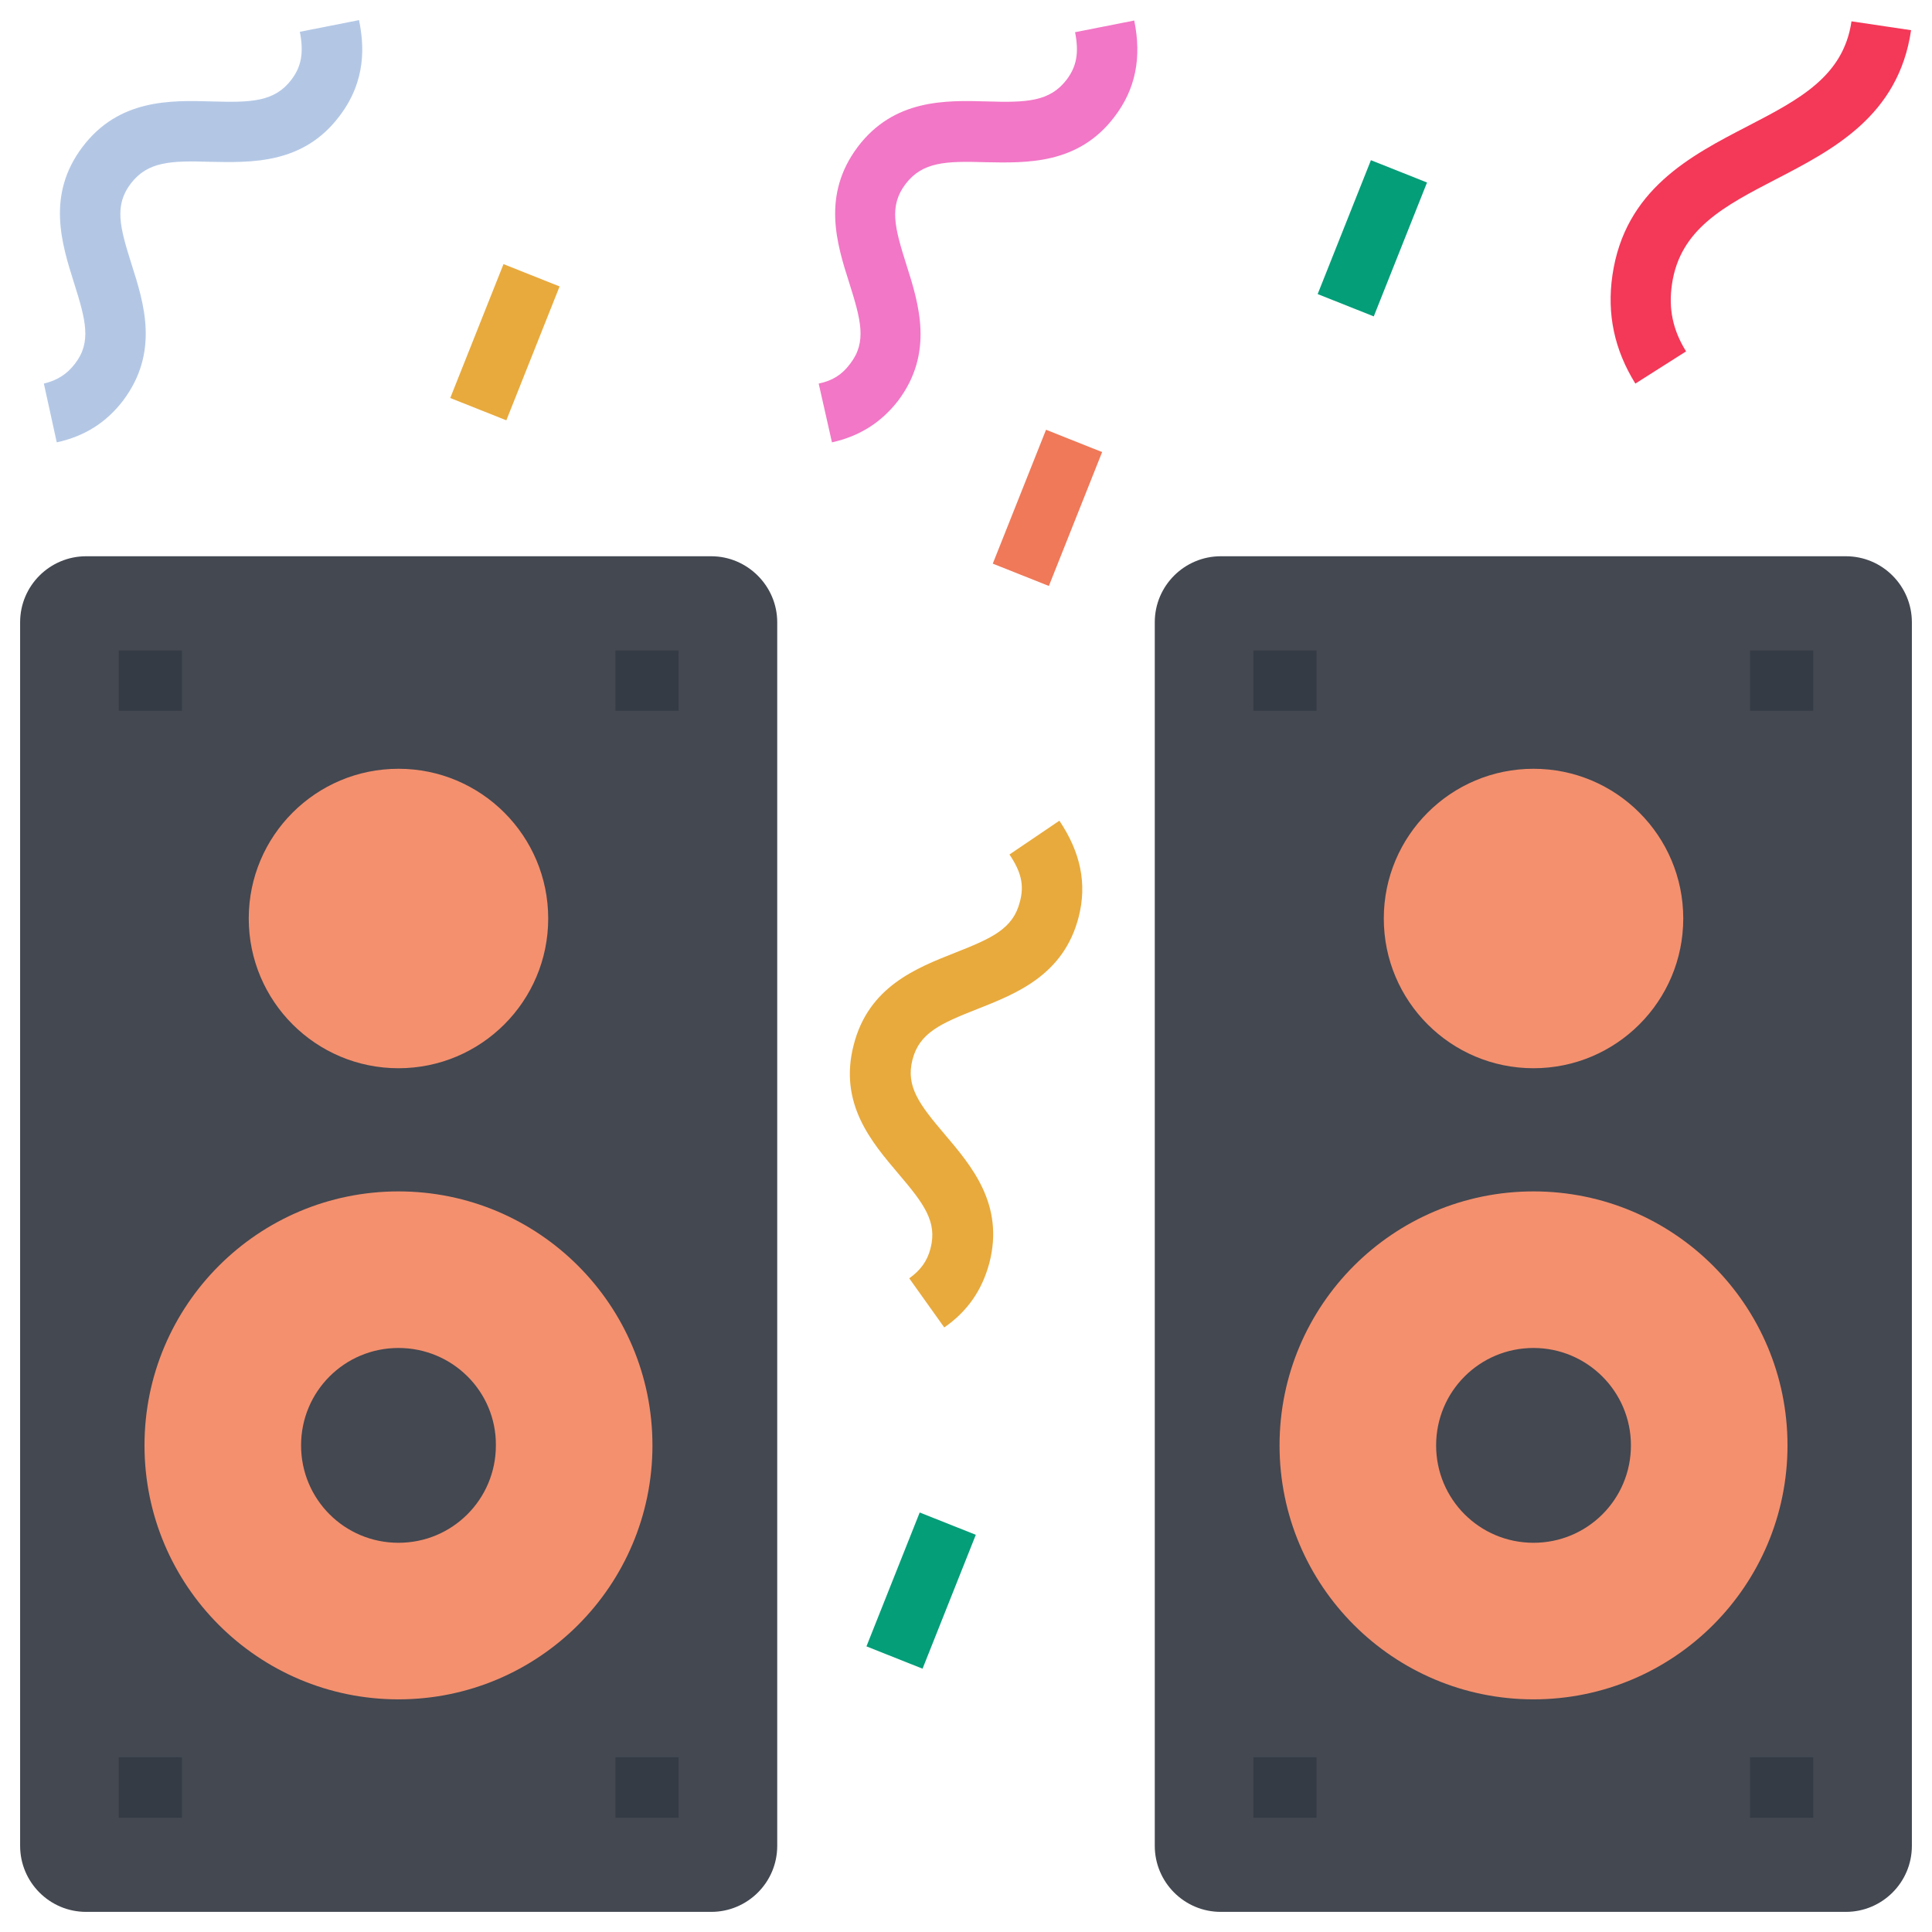 <svg xmlns="http://www.w3.org/2000/svg" xml:space="preserve" id="sound" x="0" y="0" enable-background="new 0 0 48 48" version="1.1" viewBox="0 0 48 48">
  <g>
    <g>
      <path fill="#e8aa3d" d="M23.46,32.98l-0.87-1.22c0.28-0.2,0.45-0.43,0.53-0.75c0.17-0.66-0.17-1.11-0.8-1.85
			c-0.66-0.78-1.49-1.74-1.11-3.2c0.37-1.45,1.56-1.91,2.52-2.29c0.91-0.36,1.44-0.59,1.61-1.27c0.11-0.41,0.03-0.74-0.26-1.17
			l1.24-0.84c0.53,0.79,0.69,1.57,0.48,2.39c-0.37,1.45-1.56,1.91-2.52,2.29c-0.91,0.36-1.44,0.59-1.61,1.26
			c-0.17,0.66,0.17,1.11,0.8,1.85c0.66,0.78,1.49,1.74,1.11,3.2C24.4,32.05,24.04,32.58,23.46,32.98z"></path>
    </g>
    <g>
      <path fill="#b3c7e5" d="M1.41,10.99L1.09,9.53C1.42,9.45,1.66,9.3,1.86,9.04C2.28,8.5,2.13,7.95,1.84,7.03
			C1.53,6.05,1.15,4.84,2.05,3.65c0.9-1.19,2.18-1.16,3.21-1.13c0.99,0.03,1.56,0.01,1.98-0.54c0.25-0.33,0.31-0.67,0.21-1.19
			L8.92,0.5c0.12,0.59,0.2,1.49-0.49,2.39c-0.9,1.19-2.18,1.15-3.21,1.13C4.25,3.99,3.67,4.01,3.25,4.56
			C2.83,5.11,2.98,5.65,3.27,6.57c0.31,0.97,0.69,2.18-0.21,3.38C2.64,10.5,2.1,10.84,1.41,10.99z"></path>
    </g>
    <g>
      <path fill="#f277c6" d="M20.67,10.99l-0.33-1.46c0.34-0.07,0.58-0.22,0.78-0.49c0.42-0.54,0.27-1.09-0.02-2.01
			c-0.31-0.97-0.69-2.18,0.21-3.38c0.9-1.19,2.18-1.16,3.21-1.13c0.98,0.03,1.56,0.01,1.98-0.54c0.25-0.33,0.31-0.67,0.21-1.18
			l1.47-0.29c0.19,0.93,0.03,1.71-0.49,2.39c-0.9,1.19-2.18,1.15-3.21,1.13c-0.98-0.03-1.56-0.01-1.98,0.54
			c-0.42,0.55-0.27,1.09,0.02,2.01c0.31,0.97,0.69,2.19-0.21,3.38C21.89,10.5,21.35,10.84,20.67,10.99z"></path>
    </g>
    <g>
      <path fill="#f43858" d="M40.63,9.53c-0.52-0.84-0.71-1.72-0.57-2.69c0.31-2.13,1.94-2.97,3.37-3.71c1.27-0.66,2.37-1.23,2.57-2.6
			l1.48,0.22c-0.31,2.13-1.94,2.97-3.37,3.71c-1.27,0.66-2.37,1.23-2.57,2.6c-0.09,0.61,0.02,1.14,0.35,1.67L40.63,9.53z"></path>
    </g>
    <g>
      <rect width="3.58" height="1.5" x="10.76" y="7.75" fill="#e8aa3d" transform="rotate(-68.309 12.549 8.505)"></rect>
    </g>
    <g>
      <rect width="3.58" height="1.5" x="24.23" y="11.87" fill="#ef7959" transform="rotate(-68.309 26.02 12.616)"></rect>
    </g>
    <g>
      <rect width="3.58" height="1.5" x="32.3" y="5.17" fill="#049e79" transform="rotate(-68.309 34.093 5.916)"></rect>
    </g>
    <g>
      <rect width="3.58" height="1.5" x="21.09" y="38.77" fill="#049e79" transform="rotate(-68.309 22.881 39.515)"></rect>
    </g>
    <g>
      <g>
        <path fill="#434851" d="M45.86,13.82H30.33c-0.9,0-1.64,0.73-1.64,1.64v30.4c0,0.9,0.73,1.64,1.64,1.64h15.53
				c0.9,0,1.64-0.73,1.64-1.64v-30.4C47.5,14.56,46.77,13.82,45.86,13.82z"></path>
      </g>
      <g>
        <circle cx="38.1" cy="35.91" r="6.31" fill="#f4906e"></circle>
      </g>
      <g>
        <path fill="#434851" d="M38.1,33.49c-1.34,0-2.42,1.08-2.42,2.42c0,1.34,1.08,2.42,2.42,2.42c1.34,0,2.42-1.08,2.42-2.42
				C40.52,34.57,39.43,33.49,38.1,33.49z"></path>
      </g>
      <g>
        <circle cx="38.1" cy="22.82" r="3.72" fill="#f4906e"></circle>
      </g>
      <g>
        <rect width="1.57" height="1.5" x="31.14" y="16.16" fill="#353b44"></rect>
      </g>
      <g>
        <rect width="1.57" height="1.5" x="43.48" y="16.16" fill="#353b44"></rect>
      </g>
      <g>
        <rect width="1.57" height="1.5" x="31.14" y="43.66" fill="#353b44"></rect>
      </g>
      <g>
        <rect width="1.57" height="1.5" x="43.48" y="43.66" fill="#353b44"></rect>
      </g>
    </g>
    <g>
      <g>
        <path fill="#434851" d="M17.67,13.82H2.14c-0.9,0-1.64,0.73-1.64,1.64v30.4c0,0.9,0.73,1.64,1.64,1.64h15.53
				c0.9,0,1.64-0.73,1.64-1.64v-30.4C19.31,14.56,18.57,13.82,17.67,13.82z"></path>
      </g>
      <g>
        <circle cx="9.9" cy="35.91" r="6.31" fill="#f4906e"></circle>
      </g>
      <g>
        <path fill="#434851" d="M9.9,33.49c-1.34,0-2.42,1.08-2.42,2.42c0,1.34,1.08,2.42,2.42,2.42c1.34,0,2.42-1.08,2.42-2.42
				C12.33,34.57,11.24,33.49,9.9,33.49z"></path>
      </g>
      <g>
        <circle cx="9.9" cy="22.82" r="3.72" fill="#f4906e"></circle>
      </g>
      <g>
        <rect width="1.57" height="1.5" x="2.95" y="16.16" fill="#353b44"></rect>
      </g>
      <g>
        <rect width="1.57" height="1.5" x="15.29" y="16.16" fill="#353b44"></rect>
      </g>
      <g>
        <rect width="1.57" height="1.5" x="2.95" y="43.66" fill="#353b44"></rect>
      </g>
      <g>
        <rect width="1.57" height="1.5" x="15.29" y="43.66" fill="#353b44"></rect>
      </g>
    </g>
  </g>
</svg>
